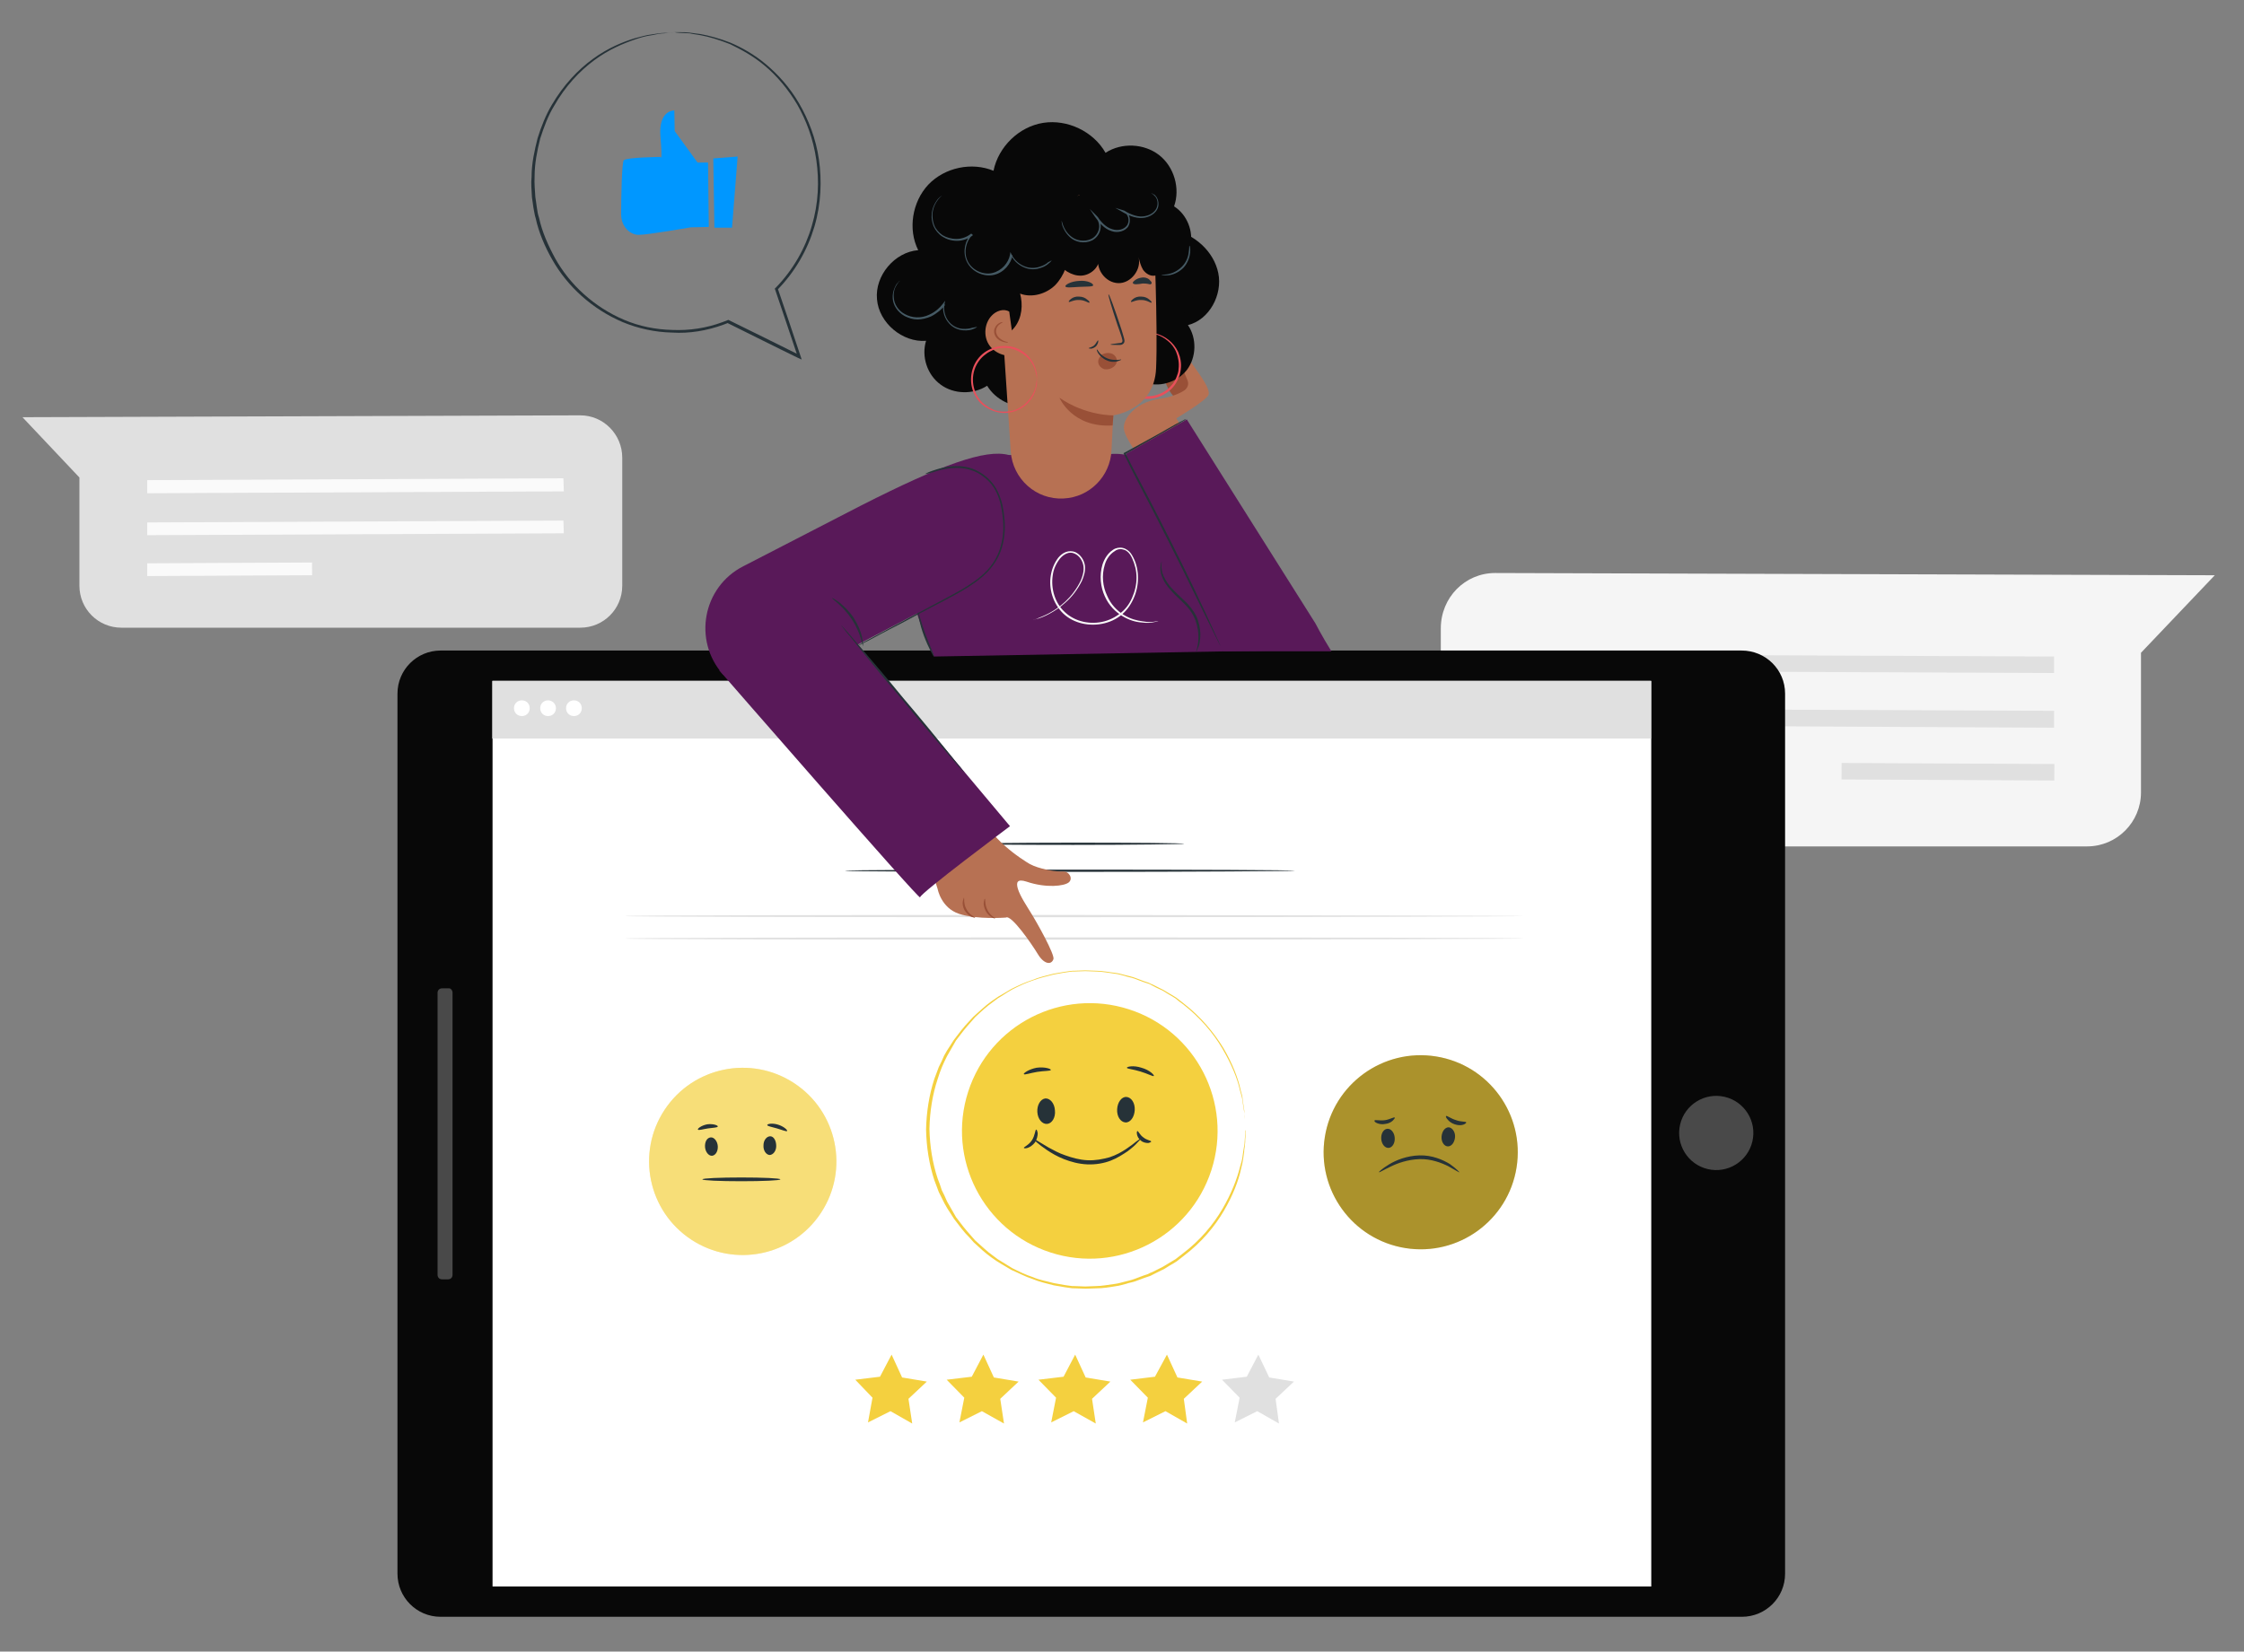 <?xml version="1.0" encoding="utf-8"?>
<!-- Generator: Adobe Illustrator 22.1.0, SVG Export Plug-In . SVG Version: 6.00 Build 0)  -->
<svg version="1.1" xmlns="http://www.w3.org/2000/svg" xmlns:xlink="http://www.w3.org/1999/xlink" x="0px" y="0px"
	 viewBox="0 0 599 441" style="enable-background:new 0 0 599 441;" xml:space="preserve">
<rect x="0" y="0" width="599" height="441" fill="#808080" stroke="none"/>
<g id="Background_Complete">
	<g>
		<path style="fill:#F5F5F5;" d="M384.6,167.8v44.1c0,7.7,6.5,14.1,14.4,14.1h158.1c8,0,14.4-6.5,14.4-14.4v-37.3l19.7-20.7
			L399.1,153C391.1,153,384.6,159.5,384.6,167.8z"/>
		<g>
			<polygon style="fill:#E0E0E0;" points="548.3,179.7 404.8,179.1 404.8,174.7 548.3,175.3 			"/>
		</g>
		<g>
			<polygon style="fill:#E0E0E0;" points="548.3,194.3 404.8,193.6 404.8,189.2 548.3,189.8 			"/>
		</g>
		<g>
			
				<rect x="517.7" y="177.7" transform="matrix(4.919567e-03 -1 1 4.919567e-03 311.316 724.948)" style="fill:#E0E0E0;" width="4.4" height="56.8"/>
		</g>
	</g>
	<g>
		<path style="fill:#E0E0E0;" d="M166.1,122.2v34.2c0,6.2-5,11.2-11.2,11.2H32.4c-6.2,0-11.2-5-11.2-11.2v-28.9L6,111.4l148.9-0.5
			C161.1,110.9,166.1,116,166.1,122.2z"/>
		<g>
			<polygon style="fill:#FAFAFA;" points="39.3,131.7 150.5,131.2 150.4,127.7 39.3,128.2 			"/>
		</g>
		<g>
			<polygon style="fill:#FAFAFA;" points="39.3,142.9 150.5,142.4 150.4,139 39.3,139.5 			"/>
		</g>
		<g>
			
				<rect x="39.3" y="150.3" transform="matrix(1 -4.921614e-03 4.921614e-03 1 -0.748 0.303)" style="fill:#FAFAFA;" width="44" height="3.4"/>
		</g>
	</g>
</g>
<g id="Background_Simple" style="display:none;">
	<path style="display:inline;fill:#F5F5F5;" d="M519.7,88.7c24,68.6,3.3,148.5-44.8,202.9S354.6,376,282.1,380.9
		c-51.7,3.5-120.4-5.7-163.5-34.5c-43.1-28.8-73.1-71.1-62.7-125.6c3.7-19.2,16.1-45,30.9-57.8c23.7-20.5,59-16.7,89.9-11.7
		c30.9,5,66.2,8.8,90-11.5c18.2-15.6,23.9-41,35.2-62.2c19.2-36.1,57.5-61.2,98.2-64.5c5.7-0.5,11.3-0.5,17-0.1
		c44,2.9,82.4,30.7,100.5,70.9L519.7,88.7z"/>
</g>
<g id="Floor">
</g>
<g id="Device">
	<g>
		<g>
			<g>
				<g>
					<path style="fill:#080808;" d="M476.5,185.2v235c0,6.4-5.2,11.5-11.5,11.5H117.6c-6.4,0-11.5-5.2-11.5-11.5v-235
						c0-6.4,5.2-11.5,11.5-11.5h347.3C471.3,173.7,476.5,178.8,476.5,185.2z"/>
				</g>
				<g>
					
						<rect x="165.2" y="148.1" transform="matrix(6.123234e-17 -1 1 6.123234e-17 -16.621 588.811)" style="fill:#FFFFFF;" width="241.8" height="309.3"/>
				</g>
				<g>
					
						<ellipse transform="matrix(0.229 -0.974 0.974 0.229 58.436 679.192)" style="fill:#494949;" cx="457.9" cy="302.7" rx="9.9" ry="9.9"/>
				</g>
				<g>
					<path style="fill:#494949;" d="M120.8,265.1v75.3c0,0.7-0.5,1.2-1.2,1.2H118c-0.7,0-1.2-0.5-1.2-1.2v-75.3
						c0-0.7,0.5-1.2,1.2-1.2h1.7C120.3,263.8,120.8,264.4,120.8,265.1z"/>
				</g>
			</g>
		</g>
		<g>
			
				<ellipse transform="matrix(0.55 -0.835 0.835 0.55 -169.654 305.19)" style="fill:#F4D03F;" cx="198.3" cy="310" rx="25" ry="25"/>
			
				<ellipse transform="matrix(0.55 -0.835 0.835 0.55 -169.654 305.19)" style="opacity:0.3;fill:#FFFFFF;" cx="198.3" cy="310" rx="25" ry="25"/>
			<g>
				<path style="fill:#263238;" d="M189.7,303.7c0.9-0.1,1.8,1,1.9,2.3c0.1,1.4-0.6,2.5-1.5,2.6c-0.9,0.1-1.8-1-1.9-2.3
					C188.1,304.9,188.7,303.8,189.7,303.7z"/>
			</g>
			<g>
				<path style="fill:#263238;" d="M205.6,303.4c-0.9,0-1.8,1-1.8,2.4c-0.1,1.4,0.7,2.5,1.6,2.6c0.9,0,1.8-1,1.8-2.4
					C207.2,304.5,206.5,303.4,205.6,303.4z"/>
			</g>
			<g>
				<path style="fill:#263238;" d="M208.3,314.9c0,0.3-4.7,0.5-10.4,0.5c-5.7,0-10.4-0.2-10.4-0.5c0-0.3,4.7-0.5,10.4-0.5
					C203.6,314.4,208.3,314.6,208.3,314.9z"/>
			</g>
			<g>
				<path style="fill:#263238;" d="M191.6,300.8c-0.1,0.3-1.2,0.3-2.6,0.5c-1.4,0.2-2.5,0.6-2.7,0.3c-0.2-0.2,0.9-1.1,2.5-1.4
					C190.4,300,191.7,300.5,191.6,300.8z"/>
			</g>
			<g>
				<path style="fill:#263238;" d="M210.1,302c-0.2,0.2-1.3-0.3-2.7-0.7c-1.4-0.4-2.6-0.6-2.6-0.9c0-0.3,1.3-0.6,2.9-0.1
					C209.3,300.8,210.3,301.8,210.1,302z"/>
			</g>
		</g>
		<g>
			
				<ellipse transform="matrix(0.157 -0.988 0.988 0.157 15.493 633.976)" style="fill:#F4D03F;" cx="379.2" cy="307.9" rx="25.9" ry="25.9"/>
			
				<ellipse transform="matrix(0.157 -0.988 0.988 0.157 15.493 633.976)" style="opacity:0.3;" cx="379.2" cy="307.9" rx="25.9" ry="25.9"/>
			<g>
				<path style="fill:#263238;" d="M370.3,301.4c1-0.1,1.9,1,2,2.4c0.1,1.4-0.6,2.6-1.6,2.7c-1,0.1-1.9-1-2-2.4
					C368.6,302.7,369.3,301.5,370.3,301.4z"/>
			</g>
			<g>
				<path style="fill:#263238;" d="M386.7,301c-1,0-1.8,1.1-1.9,2.5c-0.1,1.4,0.7,2.6,1.7,2.6c1,0,1.8-1.1,1.9-2.5
					C388.5,302.3,387.7,301.1,386.7,301z"/>
			</g>
			<g>
				<path style="fill:#263238;" d="M389.6,313c-0.1,0.1-1.2-0.6-3-1.6c-1.8-0.9-4.6-2-7.7-1.9c-3.1,0.1-5.9,1.1-7.7,2
					c-1.9,0.9-3,1.6-3.1,1.5c-0.1-0.1,0.9-1,2.7-2.1c1.8-1.1,4.7-2.3,8.1-2.4c3.4-0.1,6.3,1.2,8.1,2.3
					C388.7,312,389.6,313,389.6,313z"/>
			</g>
			<g>
				<path style="fill:#263238;" d="M372.3,298.4c0.1,0.1-0.1,0.4-0.5,0.8c-0.4,0.4-1.1,0.8-2,0.9c-0.9,0.2-1.7,0-2.2-0.2
					c-0.5-0.2-0.8-0.5-0.7-0.7c0.1-0.3,1.4,0.1,2.8-0.1C371,298.9,372.1,298.2,372.3,298.4z"/>
			</g>
			<g>
				<path style="fill:#263238;" d="M391.4,299.7c0,0.1-0.2,0.4-0.8,0.6c-0.6,0.2-1.4,0.2-2.3-0.1c-0.9-0.3-1.5-0.8-1.9-1.3
					c-0.4-0.4-0.5-0.8-0.4-0.9c0.2-0.2,1.3,0.7,2.7,1.1C390,299.6,391.3,299.4,391.4,299.7z"/>
			</g>
		</g>
		<g>
			<g>
				<polygon style="fill:#E0E0E0;" points="329.6,379.8 335.6,376.8 341.4,380.1 340.5,373.5 345.4,368.9 338.8,367.8 335.9,361.7 
					332.8,367.6 326.2,368.4 330.9,373.2 				"/>
			</g>
			<g>
				<polygon style="fill:#F4D03F;" points="305.1,379.8 311.1,376.8 316.9,380.1 316,373.5 320.9,368.9 314.3,367.8 311.5,361.7 
					308.3,367.6 301.7,368.4 306.4,373.2 				"/>
			</g>
			<g>
				<polygon style="fill:#F4D03F;" points="280.6,379.8 286.6,376.8 292.5,380.1 291.5,373.5 296.4,368.9 289.8,367.8 287,361.7 
					283.9,367.6 277.2,368.4 281.9,373.2 				"/>
			</g>
			<g>
				<polygon style="fill:#F4D03F;" points="256.1,379.8 262.1,376.8 268,380.1 267,373.5 271.9,368.9 265.3,367.8 262.5,361.7 
					259.4,367.6 252.7,368.4 257.4,373.2 				"/>
			</g>
			<g>
				<polygon style="fill:#F4D03F;" points="231.7,379.8 237.7,376.8 243.5,380.1 242.5,373.5 247.4,368.9 240.8,367.8 238,361.7 
					234.9,367.6 228.3,368.4 232.9,373.2 				"/>
			</g>
		</g>
		<g>
			<path style="fill:#263238;" d="M345.6,232.5c0,0.1-26.9,0.3-60,0.3c-33.1,0-60-0.1-60-0.3s26.9-0.3,60-0.3
				C318.8,232.2,345.6,232.3,345.6,232.5z"/>
		</g>
		<g>
			<path style="fill:#263238;" d="M316.1,225.3c0,0.1-13.3,0.3-29.6,0.3c-16.4,0-29.6-0.1-29.6-0.3c0-0.1,13.3-0.3,29.6-0.3
				C302.9,225,316.1,225.1,316.1,225.3z"/>
		</g>
		<g>
			<g>
				<g>
					
						<ellipse transform="matrix(0.307 -0.952 0.952 0.307 -85.785 486.127)" style="fill:#F4D03F;" cx="290.8" cy="301.9" rx="34.1" ry="34.1"/>
					<g>
						<path style="fill:#263238;" d="M279,293.3c1.3-0.1,2.5,1.3,2.6,3.2c0.2,1.9-0.8,3.5-2.1,3.6c-1.3,0.1-2.5-1.3-2.6-3.2
							C276.8,295.1,277.7,293.5,279,293.3z"/>
					</g>
					<g>
						<path style="fill:#263238;" d="M300.7,292.9c-1.3-0.1-2.4,1.4-2.5,3.3c-0.1,1.9,0.9,3.4,2.2,3.5c1.3,0.1,2.4-1.4,2.5-3.3
							C303,294.5,302,293,300.7,292.9z"/>
					</g>
					<g>
						<path style="fill:#263238;" d="M304.4,304.1c0.1,0.1-0.2,0.4-0.8,1c-0.5,0.6-1.4,1.4-2.6,2.3c-1.2,0.8-2.7,1.8-4.5,2.5
							c-1.8,0.7-4,1.1-6.3,1c-2.3-0.1-4.4-0.7-6.2-1.4c-1.8-0.7-3.3-1.6-4.5-2.4c-2.4-1.6-3.7-2.9-3.6-3c0.1-0.1,1.6,0.9,4,2.3
							c1.3,0.7,2.7,1.5,4.5,2.1c1.7,0.6,3.7,1.2,5.9,1.3c2.1,0.1,4.1-0.3,5.9-0.8c1.8-0.6,3.2-1.4,4.4-2.2c1.2-0.8,2.1-1.5,2.7-2
							C304,304.3,304.4,304,304.4,304.1z"/>
					</g>
					<g>
						<path style="fill:#263238;" d="M280.5,285.7c-0.1,0.3-1.7,0.2-3.6,0.5c-1.9,0.3-3.5,0.9-3.6,0.6c-0.2-0.2,1.3-1.3,3.4-1.7
							C278.9,284.8,280.6,285.4,280.5,285.7z"/>
					</g>
					<g>
						<path style="fill:#263238;" d="M308,287.3c-0.2,0.2-1.6-0.6-3.6-1.2c-1.9-0.6-3.6-0.7-3.6-1c0-0.3,1.8-0.7,3.9,0
							C306.9,285.7,308.2,287.1,308,287.3z"/>
					</g>
				</g>
				<g>
					<path style="fill:#263238;" d="M276.6,301.6c0.1,0,0.3,0.3,0.4,1c0,0.6-0.2,1.6-0.7,2.4c-0.6,0.8-1.4,1.3-2,1.5
						c-0.6,0.2-1,0.1-1,0c0-0.3,1.3-0.7,2.2-2.1C276.3,303.1,276.3,301.7,276.6,301.6z"/>
				</g>
				<g>
					<path style="fill:#263238;" d="M307.3,304.8c0,0.1-0.3,0.3-0.8,0.4c-0.5,0-1.3-0.1-1.9-0.6c-0.7-0.5-1-1.2-1.1-1.7
						c-0.1-0.5,0-0.9,0.1-0.9c0.3,0,0.6,1,1.6,1.7C306.2,304.5,307.2,304.5,307.3,304.8z"/>
				</g>
			</g>
			<g>
				<path style="fill:#F4D03F;" d="M332.5,301.6c0,0,0-0.2-0.1-0.7c0-0.5-0.1-1.1-0.1-2c0-0.4-0.1-0.9-0.1-1.5
					c-0.1-0.5-0.2-1.1-0.3-1.8c-0.1-0.6-0.2-1.3-0.3-2.1c-0.1-0.7-0.4-1.5-0.6-2.3c-0.7-3.3-2.3-7.1-4.7-11.2
					c-2.4-4.1-6-8.4-10.7-12c-0.6-0.4-1.2-0.9-1.8-1.4c-0.6-0.4-1.3-0.8-2-1.2c-0.7-0.4-1.3-0.9-2.1-1.2c-0.7-0.3-1.5-0.7-2.2-1.1
					c-0.4-0.2-0.7-0.4-1.1-0.5c-0.4-0.1-0.8-0.3-1.2-0.4c-0.8-0.3-1.6-0.6-2.4-0.9c-0.8-0.3-1.7-0.4-2.5-0.7
					c-0.8-0.2-1.7-0.5-2.6-0.6c-1.7-0.2-3.5-0.6-5.3-0.6c-0.9,0-1.8-0.1-2.7-0.1c-0.9,0-1.9,0.1-2.8,0.1c-0.5,0-0.9,0-1.4,0.1
					l-1.4,0.2c-0.9,0.2-1.9,0.3-2.8,0.5c-1.9,0.5-3.8,0.9-5.6,1.6c-1.9,0.6-3.7,1.5-5.5,2.4c-0.9,0.5-1.7,1-2.6,1.6
					c-0.4,0.3-0.9,0.5-1.3,0.8l-1.2,0.9c-1.7,1.2-3.2,2.6-4.8,4.1c-0.7,0.8-1.4,1.6-2.1,2.4l-0.5,0.6l-0.5,0.6l-1,1.3l-1,1.3
					l-0.8,1.4l-0.8,1.4l-0.4,0.7l-0.4,0.7c-0.5,1-1,2-1.4,3c-0.4,1-0.8,2.1-1.1,3.1c-1.4,4.2-2.1,8.7-2.2,13.3
					c0.1,4.6,0.8,9.1,2.2,13.3c0.4,1,0.8,2.1,1.1,3.1c0.5,1,1,2,1.4,3l0.4,0.7l0.4,0.7l0.8,1.4l0.8,1.4l1,1.3l1,1.3l0.5,0.6l0.5,0.6
					c0.7,0.8,1.4,1.6,2.1,2.4c1.6,1.4,3.1,2.9,4.8,4.1l1.2,0.9c0.4,0.3,0.9,0.5,1.3,0.8c0.9,0.5,1.7,1.1,2.6,1.6
					c1.8,0.9,3.6,1.8,5.5,2.4c1.8,0.8,3.8,1.1,5.6,1.6c0.9,0.2,1.9,0.3,2.8,0.5l1.4,0.2c0.5,0.1,0.9,0.1,1.4,0.1
					c0.9,0,1.9,0.1,2.8,0.1c0.9,0,1.8-0.1,2.7-0.1c1.8,0,3.6-0.4,5.3-0.6c0.9-0.1,1.7-0.4,2.6-0.6c0.8-0.2,1.7-0.4,2.5-0.7
					c0.8-0.3,1.6-0.6,2.4-0.9c0.4-0.1,0.8-0.3,1.2-0.4c0.4-0.2,0.7-0.4,1.1-0.5c0.7-0.4,1.5-0.7,2.2-1.1c0.7-0.3,1.4-0.8,2.1-1.2
					c0.7-0.4,1.3-0.8,2-1.2c0.6-0.5,1.2-0.9,1.8-1.4c4.8-3.6,8.3-7.9,10.7-12c2.4-4.1,3.9-8,4.7-11.2c0.2-0.8,0.5-1.6,0.6-2.3
					c0.1-0.7,0.2-1.4,0.3-2.1c0.1-0.6,0.2-1.2,0.3-1.8c0-0.5,0.1-1,0.1-1.5c0.1-0.9,0.1-1.5,0.1-2
					C332.5,301.9,332.5,301.6,332.5,301.6s0,0.2,0,0.7c0,0.5,0,1.1-0.1,2c0,0.4,0,0.9-0.1,1.5c0,0.5-0.2,1.1-0.2,1.8
					c-0.1,0.6-0.2,1.3-0.3,2.1c-0.1,0.7-0.3,1.5-0.5,2.3c-0.7,3.3-2.2,7.2-4.6,11.3c-2.4,4.1-5.9,8.4-10.8,12.1
					c-0.6,0.5-1.2,0.9-1.8,1.4c-0.6,0.4-1.3,0.8-2,1.2c-0.7,0.4-1.3,0.9-2.1,1.2c-0.7,0.4-1.5,0.7-2.2,1.1c-0.4,0.2-0.7,0.4-1.1,0.5
					c-0.4,0.1-0.8,0.3-1.2,0.4c-0.8,0.3-1.6,0.6-2.4,0.9c-0.8,0.3-1.7,0.4-2.5,0.7c-0.9,0.2-1.7,0.5-2.6,0.6
					c-1.8,0.3-3.5,0.6-5.4,0.6c-0.9,0-1.8,0.1-2.8,0.1c-0.9,0-1.9-0.1-2.8-0.1c-0.5,0-1,0-1.4-0.1l-1.4-0.2
					c-0.9-0.2-1.9-0.3-2.9-0.5c-1.9-0.5-3.8-0.9-5.7-1.7c-1.9-0.6-3.7-1.6-5.6-2.4c-0.9-0.5-1.8-1.1-2.7-1.6
					c-0.4-0.3-0.9-0.5-1.3-0.8l-1.3-0.9c-1.7-1.2-3.3-2.7-4.8-4.1c-0.7-0.8-1.4-1.6-2.2-2.4l-0.5-0.6l-0.5-0.6l-1-1.3l-1-1.3
					l-0.9-1.4l-0.9-1.4l-0.4-0.7l-0.4-0.7c-0.5-1-1-2-1.5-3c-0.4-1-0.8-2.1-1.2-3.2c-1.4-4.3-2.1-8.8-2.2-13.5
					c0.1-4.6,0.8-9.2,2.2-13.5c0.4-1.1,0.8-2.1,1.2-3.2c0.5-1,1-2,1.4-3l0.4-0.7l0.4-0.7l0.9-1.4l0.9-1.4l1-1.3l1-1.3l0.5-0.6
					l0.5-0.6c0.7-0.8,1.5-1.6,2.2-2.4c1.6-1.4,3.1-2.9,4.8-4.1l1.3-0.9c0.4-0.3,0.9-0.6,1.3-0.8c0.9-0.5,1.8-1.1,2.7-1.6
					c1.8-0.9,3.7-1.8,5.6-2.4c1.9-0.8,3.8-1.2,5.7-1.7c1-0.2,1.9-0.3,2.9-0.5l1.4-0.2c0.5-0.1,1-0.1,1.4-0.1c0.9,0,1.9-0.1,2.8-0.1
					c0.9,0,1.9,0.1,2.8,0.1c1.8,0,3.6,0.4,5.4,0.6c0.9,0.1,1.7,0.4,2.6,0.6c0.8,0.2,1.7,0.4,2.5,0.7c0.8,0.3,1.6,0.6,2.4,0.9
					c0.4,0.1,0.8,0.3,1.2,0.4c0.4,0.2,0.8,0.4,1.1,0.5c0.7,0.4,1.5,0.7,2.2,1.1c0.7,0.3,1.4,0.8,2.1,1.2c0.7,0.4,1.4,0.8,2,1.2
					c0.6,0.5,1.2,0.9,1.8,1.4c4.8,3.7,8.3,8,10.8,12.1c2.4,4.1,3.9,8,4.6,11.3c0.2,0.8,0.5,1.6,0.5,2.3c0.1,0.7,0.2,1.4,0.3,2.1
					c0.1,0.6,0.2,1.2,0.2,1.8c0,0.5,0,1,0.1,1.5c0,0.9,0.1,1.5,0.1,2C332.5,301.4,332.5,301.6,332.5,301.6z"/>
			</g>
		</g>
		<rect x="131.4" y="181.8" style="fill:#E0E0E0;" width="309.3" height="15.4"/>
		<path style="fill:#FFFFFF;" d="M141.4,189.1c0,1.2-0.9,2.1-2.1,2.1c-1.2,0-2.1-0.9-2.1-2.1c0-1.2,0.9-2.1,2.1-2.1
			C140.5,187,141.4,187.9,141.4,189.1z"/>
		<path style="fill:#FFFFFF;" d="M148.4,189.1c0,1.2-0.9,2.1-2.1,2.1c-1.2,0-2.1-0.9-2.1-2.1c0-1.2,0.9-2.1,2.1-2.1
			C147.4,187,148.4,187.9,148.4,189.1z"/>
		<path style="fill:#FFFFFF;" d="M155.3,189.1c0,1.2-0.9,2.1-2.1,2.1c-1.2,0-2.1-0.9-2.1-2.1c0-1.2,0.9-2.1,2.1-2.1
			C154.4,187,155.3,187.9,155.3,189.1z"/>
		<g>
			<path style="fill:#E0E0E0;" d="M406.7,244.6c0,0.1-53.7,0.3-119.9,0.3c-66.2,0-119.9-0.1-119.9-0.3s53.7-0.3,119.9-0.3
				C353,244.4,406.7,244.5,406.7,244.6z"/>
		</g>
		<g>
			<path style="fill:#E0E0E0;" d="M406.7,250.6c0,0.1-53.7,0.3-119.9,0.3c-66.2,0-119.9-0.1-119.9-0.3s53.7-0.3,119.9-0.3
				C353,250.3,406.7,250.4,406.7,250.6z"/>
		</g>
	</g>
</g>
<g id="Character">
	<g>
		<g>
			<g>
				<g>
					<path style="fill:#591959;" d="M249.3,175.3c0,0-2.1-4.8-2.5-5.8c-1.1-2.9-8-22.1-6.3-25c7.7-13.5,13.6-23,28.8-23l26.7-0.2
						c0,0,25.3-5.2,43.2,52.4L249.3,175.3z"/>
					<path style="fill:#591959;" d="M193,180.1l35-7.5l41.1-21.6l0.2-29.5c-6.2-1.7-18,2.6-39.3,13.4l-31.6,16.3
						C187.6,156.7,184.9,171,193,180.1L193,180.1z"/>
				</g>
				<g>
					<g>
						<g>
							<path style="fill:#B77153;" d="M271.7,237.3c-0.5-1.7-0.2-2.7,2.3-1.9c5.3,1.8,10.1,1.2,11.3,0.2c1.2-1,0.1-3-1.6-2.9
								c-1.4,0.1-3.8-0.3-5.6-0.8c-1.5-0.4-2.9-0.9-4.2-1.8c-1.1-0.7-2.1-1.4-2.9-2c0,0-4.9-3.6-6.5-6.4l-16.9,7.2l2.7,8.5
								c0,0,0.9,5,5.7,6.6c4.8,1.6,12.5,1,12.5,1c1.4-0.9,6.8,6.9,8.5,9.7c1.6,2.7,3.6,3.1,4.2,1.4c0.4-1.2-4.4-9.8-6.1-12.5
								C274.2,242.1,272.3,239.3,271.7,237.3"/>
						</g>
						<g>
							<path style="fill:#995037;" d="M260.3,245c0,0.1-0.4,0-1-0.2c-0.6-0.3-1.3-0.9-1.8-1.7c-0.5-0.9-0.6-1.8-0.5-2.4
								c0.1-0.6,0.3-1,0.3-1c0.2,0-0.2,1.6,0.7,3.1C258.8,244.4,260.3,244.8,260.3,245z"/>
						</g>
						<g>
							<path style="fill:#995037;" d="M265.6,245.2c0,0.1-0.4,0-0.9-0.3c-0.5-0.3-1.2-0.9-1.6-1.7c-0.4-0.8-0.6-1.7-0.5-2.3
								c0.1-0.6,0.2-1,0.3-0.9c0.2,0-0.1,1.5,0.7,3C264.3,244.5,265.7,245.1,265.6,245.2z"/>
						</g>
					</g>
					<g>
						<path style="fill:#591959;" d="M192,179c0,0,53.6,61.6,53.6,60.6c-0.1-1,24-19,24-19L217,157.9L192,179z"/>
						<g>
							<path style="fill:#263238;" d="M224.5,166.9c0,0,0.1,0.1,0.4,0.4c0.3,0.3,0.6,0.7,1,1.1c0.9,1,2.1,2.4,3.6,4.2
								c3,3.5,7.2,8.4,11.7,13.9c4.6,5.4,8.7,10.4,11.6,14c1.4,1.8,2.6,3.2,3.5,4.3c0.4,0.5,0.7,0.9,0.9,1.2
								c0.2,0.3,0.3,0.4,0.3,0.4s-0.1-0.1-0.4-0.4c-0.3-0.3-0.6-0.7-1-1.1c-0.9-1-2.1-2.4-3.6-4.2c-3-3.5-7.2-8.4-11.7-13.9
								c-4.6-5.4-8.7-10.4-11.6-14c-1.4-1.8-2.6-3.2-3.5-4.3c-0.4-0.5-0.7-0.9-0.9-1.2C224.6,167,224.5,166.9,224.5,166.9z"/>
						</g>
					</g>
				</g>
				<g>
					<path style="fill:#263238;" d="M319.3,174c-0.1,0,0.6-1.5,0.6-3.9c0-1.2-0.2-2.7-0.7-4.2c-0.5-1.5-1.5-3.1-2.8-4.4
						c-1.3-1.4-2.7-2.5-3.8-3.8c-1.1-1.2-2-2.5-2.4-3.7c-0.5-1.2-0.5-2.3-0.4-3c0.1-0.7,0.3-1.1,0.3-1.1c0.1,0-0.5,1.6,0.5,3.9
						c0.5,1.1,1.3,2.4,2.4,3.5c1.1,1.2,2.5,2.4,3.9,3.8c1.3,1.4,2.4,3,2.9,4.6c0.5,1.6,0.7,3.1,0.6,4.4c-0.1,1.3-0.3,2.3-0.6,2.9
						C319.6,173.6,319.4,174,319.3,174z"/>
				</g>
				<g>
					<path style="fill:#263238;" d="M247,126.5c0,0,0.3-0.1,0.8-0.4c0.5-0.2,1.3-0.5,2.3-0.8c1-0.3,2.3-0.6,3.8-0.8
						c1.5-0.1,3.3-0.1,5.2,0.5c1.9,0.6,3.7,1.7,5.3,3.4c1.6,1.7,2.6,4,3.2,6.5c0.5,2.5,0.8,5.2,0.5,8c-0.3,2.8-1.2,5.6-3,8
						c-1.7,2.4-4.1,4.2-6.4,5.7c-2.3,1.5-4.7,2.7-6.9,3.9c-4.5,2.3-8.5,4.5-11.9,6.3c-3.4,1.7-6.1,3.2-8,4.2
						c-0.9,0.5-1.7,0.8-2.2,1.1c-0.5,0.2-0.8,0.4-0.8,0.4s0.2-0.2,0.7-0.5c0.5-0.3,1.3-0.7,2.2-1.2c1.9-1,4.6-2.5,8-4.3
						c3.4-1.8,7.4-4,11.8-6.3c2.2-1.2,4.6-2.4,6.9-3.9c2.3-1.5,4.6-3.2,6.3-5.6c1.7-2.3,2.6-5.1,2.9-7.8c0.3-2.7,0-5.4-0.5-7.8
						c-0.5-2.4-1.5-4.7-3-6.3c-1.5-1.6-3.3-2.8-5.1-3.3c-1.8-0.6-3.5-0.6-5-0.5c-1.5,0.1-2.8,0.4-3.8,0.7c-1,0.3-1.8,0.6-2.3,0.7
						C247.3,126.5,247,126.6,247,126.5z"/>
				</g>
				<g>
					<path style="fill:#263238;" d="M230.4,172.5c-0.2,0-0.6-3.5-3-7.1c-2.3-3.6-5.4-5.5-5.3-5.7c0-0.1,0.8,0.3,2,1.2
						c1.1,0.9,2.6,2.3,3.8,4.1c1.2,1.9,1.9,3.7,2.2,5.1C230.4,171.6,230.4,172.5,230.4,172.5z"/>
				</g>
				<g>
					<path style="fill:#FAFAFA;" d="M309.2,165.8c0,0-0.4,0.2-1.1,0.3c-0.8,0.2-1.9,0.3-3.4,0.1c-1.5-0.1-3.3-0.6-5.1-1.7
						c-1.8-1.1-3.6-2.8-4.7-5.3c-1.1-2.4-1.5-5.5-0.6-8.5c0.5-1.5,1.4-3,2.8-3.9c0.7-0.5,1.7-0.7,2.6-0.5c0.9,0.2,1.7,0.8,2.2,1.5
						c2,3,2.4,7,1.2,10.7c-0.6,1.8-1.6,3.6-3,5c-1.4,1.4-3.2,2.4-5.2,2.9c-3.9,1-8.3,0.1-11.1-2.6c-2.8-2.7-3.9-6.7-3.3-10.2
						c0.3-1.8,1-3.4,2-4.7c0.5-0.6,1.2-1.2,2-1.5c0.8-0.3,1.7-0.3,2.5,0c1.5,0.7,2.4,2.2,2.6,3.6c0.2,1.5-0.3,2.9-0.8,4.1
						c-1.2,2.4-2.7,4.3-4.3,5.7c-1.5,1.4-3.1,2.4-4.4,3.1c-1.3,0.7-2.4,1.1-3.1,1.3c-0.4,0.1-0.7,0.2-0.8,0.2
						c-0.2,0-0.3,0.1-0.3,0.1c0,0,0.1,0,0.3-0.1c0.2-0.1,0.5-0.1,0.8-0.3c0.7-0.3,1.8-0.7,3.1-1.4c1.3-0.7,2.8-1.7,4.3-3.1
						c1.5-1.4,3-3.3,4.1-5.6c0.5-1.2,0.9-2.5,0.7-3.9c-0.2-1.3-1-2.7-2.4-3.3c-0.7-0.3-1.4-0.3-2.1,0c-0.7,0.3-1.3,0.8-1.8,1.4
						c-1,1.3-1.7,2.8-1.9,4.5c-0.5,3.3,0.5,7.2,3.2,9.7c2.7,2.6,6.9,3.5,10.6,2.5c1.9-0.5,3.6-1.5,5-2.8c1.4-1.3,2.3-3,2.9-4.8
						c0.6-1.8,0.8-3.6,0.6-5.4c-0.1-0.9-0.3-1.7-0.6-2.6c-0.3-0.8-0.6-1.6-1.1-2.3c-0.5-0.7-1.2-1.2-1.9-1.3c-0.8-0.2-1.6,0-2.2,0.5
						c-1.3,0.8-2.2,2.2-2.6,3.6c-0.9,2.9-0.5,5.9,0.6,8.2c1,2.4,2.7,4.1,4.5,5.2c1.8,1.1,3.5,1.5,5,1.7
						C307.6,166.4,309.2,165.7,309.2,165.8z"/>
				</g>
				<g>
					<g>
						<path style="fill:#995037;" d="M313.2,105.8c-1.1-1.4-2-3-2.4-4.8c-0.1-0.6-0.2-1.2-0.1-1.7c0.2-0.6,0.7-1,1.3-1
							c0.6,0.1,1,0.6,1.3,1.1c0.9,1.5,1.9,3,2.5,4.7c0.2,0.5,0.3,0.9,0.3,1.4c0,0.5-0.3,1-0.7,1.2c-0.5,0.2-1.1,0.1-1.5-0.2
							c-0.4-0.3-0.7-0.8-1-1.2"/>
						<path style="fill:#995037;" d="M315.8,104.7c-0.9-1.8-1.8-3.7-2.6-5.5c-0.3-0.5-0.5-1.1-0.5-1.7c0-0.6,0.3-1.3,0.9-1.5
							c0.5-0.2,1.1,0,1.5,0.4c0.4,0.4,0.6,0.8,0.9,1.3c0.4,0.8,0.8,1.6,1.2,2.4c0.3,0.7,0.7,1.3,0.8,2.1c0.1,0.7,0,1.5-0.4,2.1
							c-0.5,0.6-1.3,0.8-2,0.5"/>
						<path style="fill:#B77153;" d="M304,121.8c0,0-3.7-4.8-4-7.3c-0.3-2.5,2.8-7,9.4-8c3.5-0.5,5.6-1.5,6.8-2.3
							c0.8-0.6,1.2-1.6,0.8-2.6c-0.9-2.1-2.4-6-2.3-6.5c0.3-1.3,1.2-1.3,3.5,2c2.3,3.3,4.9,6.7,4.4,8.3c-0.5,1.5-8.6,6.3-8.6,6.3
							l2.2,3.6L304,121.8z"/>
					</g>
					<path style="fill:#591959;" d="M325.9,170.9l-25.4-49.7l16.3-9.2l34.3,54.4c0,0,1.8,3.5,4.3,7.5h-28.8"/>
				</g>
			</g>
			<g>
				<path style="fill:#263238;" d="M316.6,112c0,0-0.1,0.1-0.3,0.2c-0.2,0.1-0.5,0.3-0.9,0.5c-0.8,0.5-1.9,1.1-3.3,1.9
					c-2.9,1.6-6.9,4-11.8,6.7l0.1-0.3c2.5,5,5.7,10.9,8.9,17.2c4.8,9.4,9,17.9,11.9,24.2c1.5,3.1,2.6,5.7,3.4,7.4
					c0.4,0.8,0.7,1.5,0.9,2c0.2,0.5,0.3,0.7,0.3,0.7c0,0-0.1-0.2-0.4-0.7c-0.2-0.5-0.6-1.2-1-2c-0.9-1.8-2.1-4.3-3.6-7.3
					c-3-6.2-7.2-14.7-12-24.1c-3.2-6.3-6.4-12.2-8.8-17.2l-0.1-0.2l0.2-0.1c4.9-2.7,9-4.9,11.9-6.6c1.4-0.8,2.5-1.4,3.3-1.8
					c0.4-0.2,0.7-0.3,0.9-0.5C316.5,112,316.6,112,316.6,112z"/>
			</g>
			<g>
				<path style="fill:#263238;" d="M249.3,175.3c-0.1,0.1-1.5-2.4-2.7-5.6c-1.2-3.3-1.6-6-1.5-6.1c0.2,0,0.8,2.7,2,5.9
					C248.3,172.7,249.5,175.2,249.3,175.3z"/>
			</g>
		</g>
		<g>
			<path style="fill:#080808;" d="M305.2,102c4,1.6,8.9,0.2,11.6-3.2c2.6-3.4,2.7-8.5,0.3-12c5.7-1.4,9.3-8.1,8.1-13.9
				c-1.2-5.8-6.3-10.3-12.1-11.6c-2.2-0.5-4.6-0.5-6.7,0.2c-2.1,0.7-4.1,2.2-5,4.3"/>
			<g>
				<path style="fill:#E8505B;" d="M304.4,89.1c0,0.1-0.7,0.2-2,0.8c-1.2,0.6-2.8,1.9-3.8,4.1c-0.5,1.1-0.8,2.4-0.7,3.8
					c0.1,1.4,0.5,2.9,1.4,4.2c0.4,0.7,1,1.3,1.6,1.8c0.6,0.5,1.3,1,2.1,1.3c1.6,0.7,3.4,0.9,5.2,0.5c1.8-0.4,3.4-1.4,4.5-2.7
					c0.6-0.6,1-1.4,1.3-2.1c0.3-0.8,0.6-1.5,0.6-2.3c0.2-1.6-0.1-3.1-0.6-4.4c-0.5-1.3-1.4-2.4-2.3-3.1c-1.9-1.6-3.9-2-5.2-2.1
					C305.2,88.9,304.4,89.1,304.4,89.1c0,0,0.2-0.1,0.5-0.1c0.4-0.1,0.9-0.2,1.6-0.2c1.4,0,3.5,0.4,5.5,2c1,0.8,1.9,1.9,2.5,3.2
					c0.6,1.4,0.9,3,0.7,4.6c-0.1,0.8-0.3,1.7-0.7,2.5c-0.3,0.8-0.8,1.6-1.4,2.3c-1.2,1.4-2.9,2.4-4.8,2.9c-1.9,0.4-3.9,0.2-5.5-0.5
					c-0.8-0.4-1.6-0.8-2.3-1.4c-0.7-0.6-1.2-1.2-1.7-1.9c-0.9-1.4-1.3-3-1.4-4.5c-0.1-1.5,0.3-2.9,0.8-4c1.1-2.3,2.8-3.6,4.1-4.2
					c0.6-0.3,1.1-0.5,1.5-0.5C304.2,89.1,304.4,89,304.4,89.1z"/>
			</g>
			<path style="fill:#080808;" d="M308.7,73.3c4.1-0.2,8-3.4,9-7.4c1-4-0.8-8.6-4.3-10.8c1.7-4.8,0-10.6-4-13.7
				c-4-3.1-10-3.4-14.3-0.6c-3.2-5.7-10.2-9-16.6-8c-6.5,1-12,6.4-13.3,12.8c-5.8-2.4-13-0.9-17.4,3.7c-4.3,4.6-5.5,11.9-2.7,17.5
				c-6.3,0.5-11.6,6.8-11,13.1c0.5,6.3,6.8,11.6,13.1,11.1c-1.3,4.2,0.3,9.1,3.9,11.7c3.5,2.6,8.7,2.7,12.4,0.3
				c2.3,3.8,6.9,6,11.3,5.5c4.4-0.5,8.3-3.7,9.8-7.9"/>
			<g>
				<g>
					<g>
						<path style="fill:#B77153;" d="M296.7,120.2c0.2-4.9,0.5-9.3,0.5-9.3s10.9-1.4,11.4-12.5c0.5-11.1-0.6-36.7-0.6-36.7l-20-9.6
							l-21.6,17.4l3.4,51c0.5,7.4,6.8,13,14.1,12.6l0,0C290.8,132.8,296.4,127.2,296.7,120.2z"/>
					</g>
					<g>
						<g>
							<g>
								<path style="fill:#263238;" d="M307.4,80.8c-0.2,0.2-1.2-0.7-2.7-0.7c-1.5-0.1-2.6,0.7-2.8,0.5c-0.1-0.1,0.1-0.4,0.6-0.8
									c0.5-0.4,1.3-0.7,2.2-0.6c0.9,0,1.7,0.4,2.1,0.8C307.3,80.4,307.5,80.7,307.4,80.8z"/>
							</g>
						</g>
					</g>
					<g>
						<g>
							<g>
								<path style="fill:#263238;" d="M290.8,80.8c-0.2,0.2-1.2-0.7-2.7-0.7c-1.5-0.1-2.6,0.7-2.8,0.5c-0.1-0.1,0.1-0.4,0.6-0.8
									c0.5-0.4,1.3-0.7,2.2-0.6c0.9,0,1.7,0.4,2.1,0.8C290.8,80.4,290.9,80.7,290.8,80.8z"/>
							</g>
						</g>
					</g>
					<g>
						<g>
							<path style="fill:#263238;" d="M296.4,92c0-0.1,0.9-0.2,2.4-0.4c0.4,0,0.7-0.1,0.8-0.4c0.1-0.3-0.1-0.7-0.2-1.2
								c-0.3-1-0.7-2.1-1.1-3.2c-1.5-4.5-2.6-8.2-2.4-8.2c0.2-0.1,1.5,3.5,3,8c0.4,1.1,0.7,2.2,1,3.2c0.1,0.5,0.4,1,0.2,1.6
								c-0.1,0.3-0.4,0.5-0.6,0.6c-0.2,0.1-0.5,0.1-0.6,0.1C297.4,92.1,296.5,92.1,296.4,92z"/>
						</g>
					</g>
					<g>
						<path style="fill:#995037;" d="M297.2,110.9c0,0-7.3,0.2-14.4-4.7c0,0,3.4,8.1,14.2,7.4L297.2,110.9z"/>
					</g>
				</g>
			</g>
			<path style="fill:#080808;" d="M281.7,52.8c-3.6,4.9-3.5,12.2,0.2,17c1.6,2.1,4.1,3.9,6.7,3.8c2.7-0.1,5.3-2.6,4.7-5.2
				c-1,3.3,1.7,7.1,5.2,7.2c3.4,0.1,6.3-3.7,5.4-7c0.3,1.2,0.6,2.4,1.2,3.4c0.7,1,1.9,1.8,3.1,1.6c1.7-0.2,2.6-2,3-3.7
				c1.1-4.9-0.7-10.3-4.3-13.8s-8.8-5.2-13.9-4.9c-5,0.3-9.9,2.6-13.6,6"/>
			<path style="fill:#080808;" d="M283.1,56.7c1.3,3.2,2.3,6.5,2.2,10c0,3.4-1.2,6.9-3.6,9.4c-2.4,2.4-6.3,3.5-9.4,2.3
				c0.8,3,0.5,6.4-1.4,8.9c-1.9,2.5-5.5,3.7-8.2,2.2c-2.5-1.3-3.5-4.3-3.9-7.1c-0.8-6.7,1.6-13.8,6.3-18.6s11.7-7.4,18.4-6.8"/>
			<g>
				<g>
					<path style="fill:#B77153;" d="M269.4,83.2c-1.5-0.9-3.5-0.2-4.7,1.1c-1.9,2-2.2,5.3-0.8,7.6c1.4,2.3,4.5,3.6,7.1,2.9"/>
					<g>
						<path style="fill:#995037;" d="M269.1,91.4c0,0.1-0.5,0.1-1.3-0.1c-0.7-0.2-1.9-0.8-2.3-2c-0.2-0.6-0.2-1.3,0.1-1.8
							c0.2-0.5,0.6-0.9,0.9-1.1c0.7-0.5,1.2-0.4,1.2-0.4c0,0.1-0.4,0.2-1,0.7c-0.5,0.4-1.1,1.4-0.7,2.4c0.3,1,1.3,1.6,1.9,1.9
							C268.6,91.3,269.1,91.3,269.1,91.4z"/>
					</g>
				</g>
			</g>
			<g>
				<path style="fill:#263238;" d="M291.8,76.2c-0.1,0.4-1.8,0.3-3.7,0.4c-1.9,0.1-3.5,0.3-3.7-0.1c-0.2-0.4,1.4-1.4,3.7-1.5
					C290.3,74.8,291.9,75.7,291.8,76.2z"/>
			</g>
			<g>
				<path style="fill:none;stroke:#4E585D;stroke-miterlimit:10;" d="M287.4,75.4"/>
			</g>
			<g>
				<path style="fill:#263238;" d="M307.3,75.8c-0.2,0.2-0.5,0.1-0.9,0c-0.4-0.1-0.8-0.1-1.4-0.1c-0.6,0.1-1.2,0.2-1.7,0.2
					c-0.5,0-0.8-0.1-0.9-0.3c-0.1-0.2,0.2-0.5,0.6-0.8c0.4-0.3,1-0.6,1.9-0.7c0.9-0.1,1.8,0.3,2.1,0.8
					C307.5,75.3,307.5,75.7,307.3,75.8z"/>
			</g>
			<path style="fill:#995037;" d="M293.9,94.8c0.8-0.5,1.9-0.7,2.8-0.4c0.9,0.3,1.6,1.3,1.4,2.3c-0.1,0.5-0.5,1-0.9,1.3
				c-0.7,0.5-1.5,0.7-2.3,0.6c-0.8-0.2-1.5-0.8-1.7-1.6c-0.2-0.8,0.2-1.7,0.9-2.1"/>
			<g>
				<path style="fill:#263238;" d="M299.3,96c0,0.1-0.4,0.3-1.1,0.5c-0.7,0.2-1.8,0.2-2.8-0.3c-1-0.4-1.8-1.2-2.2-1.8
					c-0.4-0.6-0.5-1.1-0.4-1.1c0.1,0,0.3,0.4,0.7,0.9c0.4,0.5,1.1,1.1,2.1,1.5c0.9,0.4,1.9,0.4,2.6,0.4
					C298.9,96.1,299.3,95.9,299.3,96z"/>
			</g>
			<g>
				<path style="fill:#E8505B;" d="M276.8,101.3c-0.1,0,0-0.8-0.4-2.1c-0.3-1.3-1.2-3.2-3.2-4.6c-1-0.7-2.2-1.3-3.6-1.6
					c-1.4-0.2-2.9-0.2-4.4,0.4c-0.7,0.3-1.5,0.7-2.1,1.2c-0.7,0.5-1.3,1.1-1.8,1.8c-1,1.4-1.6,3.1-1.6,5c0,1.8,0.6,3.6,1.6,5
					c0.5,0.7,1.1,1.3,1.8,1.8c0.7,0.5,1.4,0.9,2.1,1.2c1.5,0.6,3,0.6,4.4,0.4c1.4-0.2,2.6-0.8,3.6-1.6c1.9-1.5,2.8-3.4,3.2-4.6
					C276.7,102.1,276.7,101.3,276.8,101.3c0,0,0,0.2,0,0.6c0,0.4,0,0.9-0.2,1.6c-0.3,1.3-1.1,3.3-3.1,4.9c-1,0.8-2.3,1.4-3.7,1.7
					c-1.5,0.3-3.1,0.2-4.7-0.4c-0.8-0.3-1.6-0.7-2.3-1.2c-0.7-0.5-1.4-1.1-1.9-1.9c-1.1-1.5-1.7-3.3-1.7-5.3c0-1.9,0.6-3.8,1.7-5.3
					c0.5-0.7,1.2-1.4,1.9-1.9c0.7-0.5,1.5-0.9,2.3-1.2c1.6-0.6,3.2-0.6,4.7-0.4c1.5,0.3,2.7,0.9,3.7,1.7c2,1.6,2.8,3.6,3.1,4.9
					c0.2,0.7,0.2,1.2,0.2,1.6C276.8,101.1,276.8,101.3,276.8,101.3z"/>
			</g>
			<g>
				<path style="fill:#455A64;" d="M307.3,51.6c0,0,0.1,0,0.3,0.1c0.2,0.1,0.4,0.2,0.7,0.4c0.5,0.5,1.1,1.5,0.9,2.9
					c-0.2,1.4-1.6,2.7-3.5,3.1c-1.9,0.4-4-0.3-5.9-1.4l-2.1-1.2l2.3,0.7c0.8,0.3,1.3,1,1.5,1.8c0.2,0.8,0.1,1.7-0.3,2.4
					c-0.4,0.7-1.2,1.2-2,1.4c-0.8,0.2-1.7,0.2-2.5-0.1c-2-0.6-3.3-2.3-4.4-3.8l-1.4-2.1l1.8,1.8c1.1,1,1.3,2.5,1,3.8
					c-0.3,1.3-1.2,2.3-2.2,2.8c-2.1,1-4.4,0.4-5.7-0.7c-1.3-1.1-1.9-2.4-2.2-3.2c-0.1-0.4-0.2-0.8-0.2-1c0-0.2,0-0.4,0-0.4
					c0,0,0.1,0.5,0.4,1.3c0.3,0.8,0.9,2,2.2,3c1.2,1,3.4,1.5,5.3,0.6c1-0.5,1.7-1.4,2-2.5c0.3-1.1,0-2.4-0.9-3.3l0.4-0.3
					c1,1.4,2.3,3,4.1,3.5c1.5,0.5,3.2,0.1,4-1.1c0.7-1.2,0.3-3-0.9-3.4l0.2-0.4c1.8,1.1,3.8,1.8,5.5,1.4c1.7-0.3,3-1.5,3.2-2.7
					c0.3-1.2-0.2-2.3-0.7-2.7C307.7,51.7,307.3,51.7,307.3,51.6z"/>
			</g>
			<g>
				<path style="fill:#455A64;" d="M280.7,69.5c0,0,0,0.1-0.1,0.2c-0.1,0.1-0.2,0.3-0.5,0.5c-0.4,0.4-1.2,1-2.2,1.3
					c-1.1,0.4-2.5,0.6-4,0.1c-1.5-0.5-3.1-1.6-4-3.4l0.4-0.1c-0.4,2.3-2.3,4.7-5,5.3c-2.7,0.6-6-0.8-7.3-3.7
					c-1.1-2.6-0.4-5.6,1.4-7.3l0.3,0.4c-1.2,1-2.8,1.5-4.2,1.5c-1.5,0-2.8-0.4-3.9-1.1c-1.1-0.7-1.9-1.7-2.4-2.8
					c-0.4-1.1-0.6-2.1-0.5-3.1c0.1-1.9,1-3.3,1.6-4.1c0.7-0.8,1.2-1,1.2-1c0,0-0.5,0.3-1.1,1.1c-0.6,0.8-1.4,2.1-1.5,4
					c0,0.9,0.1,1.9,0.5,2.9c0.4,1,1.2,1.9,2.2,2.6c1,0.6,2.3,1,3.7,1c1.4,0,2.8-0.5,3.9-1.4l0.3,0.4c-1.6,1.6-2.3,4.4-1.3,6.7
					c1.1,2.6,4.2,4,6.7,3.4c2.5-0.6,4.3-2.7,4.7-4.9l0.1-0.7l0.3,0.6c0.8,1.7,2.3,2.8,3.7,3.3c1.4,0.5,2.8,0.4,3.9,0
					c1-0.3,1.8-0.8,2.2-1.2C280.5,69.7,280.7,69.5,280.7,69.5z"/>
			</g>
			<g>
				<path style="fill:#455A64;" d="M260.8,87.3c0,0-0.3,0.3-0.9,0.5c-0.6,0.3-1.6,0.5-2.8,0.4c-1.2-0.1-2.7-0.6-3.8-1.9
					c-1.1-1.2-1.8-3.1-1.5-5.1l0.5,0.2c-0.9,1.2-2.2,2.3-3.8,3.1c-1.2,0.5-2.4,0.8-3.6,0.8c-1.2,0-2.4-0.4-3.4-0.9
					c-2-1.1-3.1-3-3.2-4.7c-0.1-1.7,0.5-3,1-3.8c0.3-0.4,0.6-0.6,0.7-0.8c0.2-0.1,0.3-0.2,0.3-0.2c0,0-0.4,0.3-0.9,1.1
					c-0.5,0.7-1,2-0.8,3.6c0.1,1.6,1.2,3.4,3,4.3c1.8,1,4.3,1.2,6.5,0.1c1.5-0.7,2.7-1.7,3.6-2.9l0.6-0.8l-0.2,1
					c-0.3,1.8,0.3,3.6,1.3,4.7c1,1.2,2.4,1.7,3.5,1.8c1.1,0.1,2.1-0.1,2.7-0.3C260.5,87.4,260.8,87.2,260.8,87.3z"/>
			</g>
			<g>
				<path style="fill:#455A64;" d="M317.5,65.6c0.1,0,0.3,0.7,0.2,1.8c-0.1,1.1-0.6,2.8-1.8,4.1c-1.3,1.3-2.9,1.9-4,2
					c-1.2,0.1-1.9-0.1-1.9-0.1c0-0.1,0.7,0,1.8-0.2c1.1-0.2,2.5-0.8,3.7-2c1.2-1.2,1.7-2.7,1.8-3.8
					C317.5,66.3,317.4,65.6,317.5,65.6z"/>
			</g>
			<g>
				<path style="fill:#080808;" d="M323.6,76.1c0,0,0.2,0.2,0.3,0.8c0.1,0.5,0.1,1.3-0.2,2.2c-0.3,0.9-1.1,1.9-2.4,2.2
					c-0.6,0.1-1.4,0.1-2-0.2c-0.7-0.3-1.3-0.8-1.6-1.5l0.5-0.2c0.1,0.3,0.1,0.6,0.1,1c0,1.7-1.2,3.1-2.5,3.6c-0.7,0.2-1.4,0.2-2,0.1
					c-0.6-0.2-1.1-0.5-1.5-0.8c-0.8-0.7-1.1-1.5-1.2-2.1c-0.1-0.6,0-0.9,0-0.9c0,0,0,0.3,0.2,0.8c0.1,0.5,0.5,1.3,1.3,1.9
					c0.7,0.6,1.9,1,3.1,0.6c1.1-0.4,2.1-1.7,2.1-3.1c0-0.3,0-0.6-0.1-0.8l0.5-0.2c0.5,1.2,2,1.7,3,1.4c1.1-0.2,1.9-1.1,2.2-1.9
					c0.3-0.8,0.4-1.5,0.3-2C323.6,76.3,323.6,76.1,323.6,76.1z"/>
			</g>
			<g>
				<path style="fill:#263238;" d="M293.1,90.9c0.1,0,0.1,0.2,0,0.6c-0.1,0.3-0.3,0.8-0.7,1.1c-0.4,0.3-0.9,0.5-1.2,0.5
					c-0.3,0-0.6-0.1-0.6-0.1c0-0.2,0.8-0.2,1.5-0.8C292.7,91.6,292.9,90.9,293.1,90.9z"/>
			</g>
		</g>
	</g>
</g>
<g id="Plant">
</g>
<g id="Speech_Bubble">
	<g>
		<g>
			<g>
				<path style="fill:#263238;" d="M180,8.6c0,0-0.2,0-0.7,0.1c-0.5,0-1.2,0.1-2,0.2c-0.9,0-2,0.2-3.3,0.5c-0.6,0.1-1.4,0.2-2.1,0.4
					c-0.7,0.2-1.5,0.4-2.3,0.7c-3.2,1.1-7.1,2.7-11,5.6c-3.9,2.9-7.7,6.9-10.7,12.2c-1.6,2.6-2.7,5.6-3.7,8.7
					c-0.8,3.2-1.5,6.6-1.5,10.2c-0.1,1.8,0.1,3.6,0.2,5.4c0.1,0.9,0.3,1.8,0.4,2.8c0.1,0.9,0.3,1.9,0.6,2.8
					c0.8,3.7,2.4,7.3,4.3,10.8c3.9,7,10.4,13,18.4,16.4c4,1.7,8.4,2.6,12.9,2.7c4.5,0.2,9.1-0.5,13.4-2.1l1.3-0.5l0.2-0.1l0.2,0.1
					c6.5,3.2,12.8,6.3,19,9.4l-0.6,0.5c-2.1-6.2-4.1-12.3-6.1-18.1l-0.1-0.2l0.2-0.2c4.7-4.8,8-10.7,9.7-16.6c1.8-6,2-12,1.2-17.6
					c-0.8-5.6-2.7-10.6-5.1-14.8c-2.5-4.2-5.5-7.7-8.6-10.3c-3.2-2.7-6.4-4.4-9.3-5.8c-3-1.2-5.7-2-7.9-2.4
					c-1.1-0.2-2.1-0.3-2.9-0.5c-0.8,0-1.6-0.1-2.2-0.1c-0.6,0-1-0.1-1.3-0.1C180.2,8.6,180,8.6,180,8.6c0,0,0.2,0,0.5,0
					c0.3,0,0.8,0,1.3,0c0.6,0,1.3,0,2.2,0.1c0.9,0.1,1.9,0.3,3,0.4c2.2,0.4,4.9,1.1,8,2.3c3,1.3,6.3,3.1,9.5,5.8
					c3.2,2.7,6.3,6.1,8.8,10.4c2.5,4.3,4.5,9.4,5.3,15c0.8,5.6,0.6,11.8-1.2,17.9c-1.8,6.1-5.1,12-9.9,16.9l0.1-0.4
					c2,5.8,4,11.8,6.1,18.1L214,96l-0.9-0.4c-6.2-3-12.5-6.2-19-9.4l0.3,0l-1.3,0.5c-4.4,1.6-9.1,2.4-13.7,2.1
					c-4.6-0.1-9.1-1.1-13.2-2.8c-8.2-3.5-14.8-9.6-18.8-16.7c-2-3.5-3.6-7.3-4.4-11c-0.3-0.9-0.4-1.9-0.6-2.8
					c-0.1-0.9-0.3-1.9-0.4-2.8c-0.1-1.9-0.3-3.7-0.1-5.5c0-3.6,0.8-7.1,1.6-10.3c1-3.2,2.2-6.2,3.8-8.9c3.1-5.3,7-9.4,11-12.3
					c4-2.9,7.9-4.5,11.2-5.5c0.8-0.2,1.6-0.4,2.3-0.6c0.7-0.2,1.4-0.3,2.1-0.4c1.3-0.2,2.4-0.4,3.3-0.4c0.9,0,1.6-0.1,2-0.1
					C179.8,8.6,180,8.6,180,8.6z"/>
			</g>
		</g>
		<g>
			<g>
				<path style="fill:#0097FF;" d="M189,43.4l-2.8,0l-6.1-8.4l-0.1-5.5c0,0-4.3-0.2-3.7,7c0.6,7.2,0,5.4,0,5.4s-9.1,0.1-9.8,0.9
					c-0.5,0.6-0.7,9.6-0.7,14.5c0,2.5,1.5,4.7,3.8,5.3c0.3,0.1,0.7,0.1,1,0.1c2.3,0,13.8-2,13.8-2l4.8-0.1L189,43.4z"/>
			</g>
			<g>
				<polygon style="fill:#0097FF;" points="196.9,41.8 195.4,60.8 190.7,60.8 190.4,42.3 				"/>
			</g>
		</g>
	</g>
</g>
</svg>
